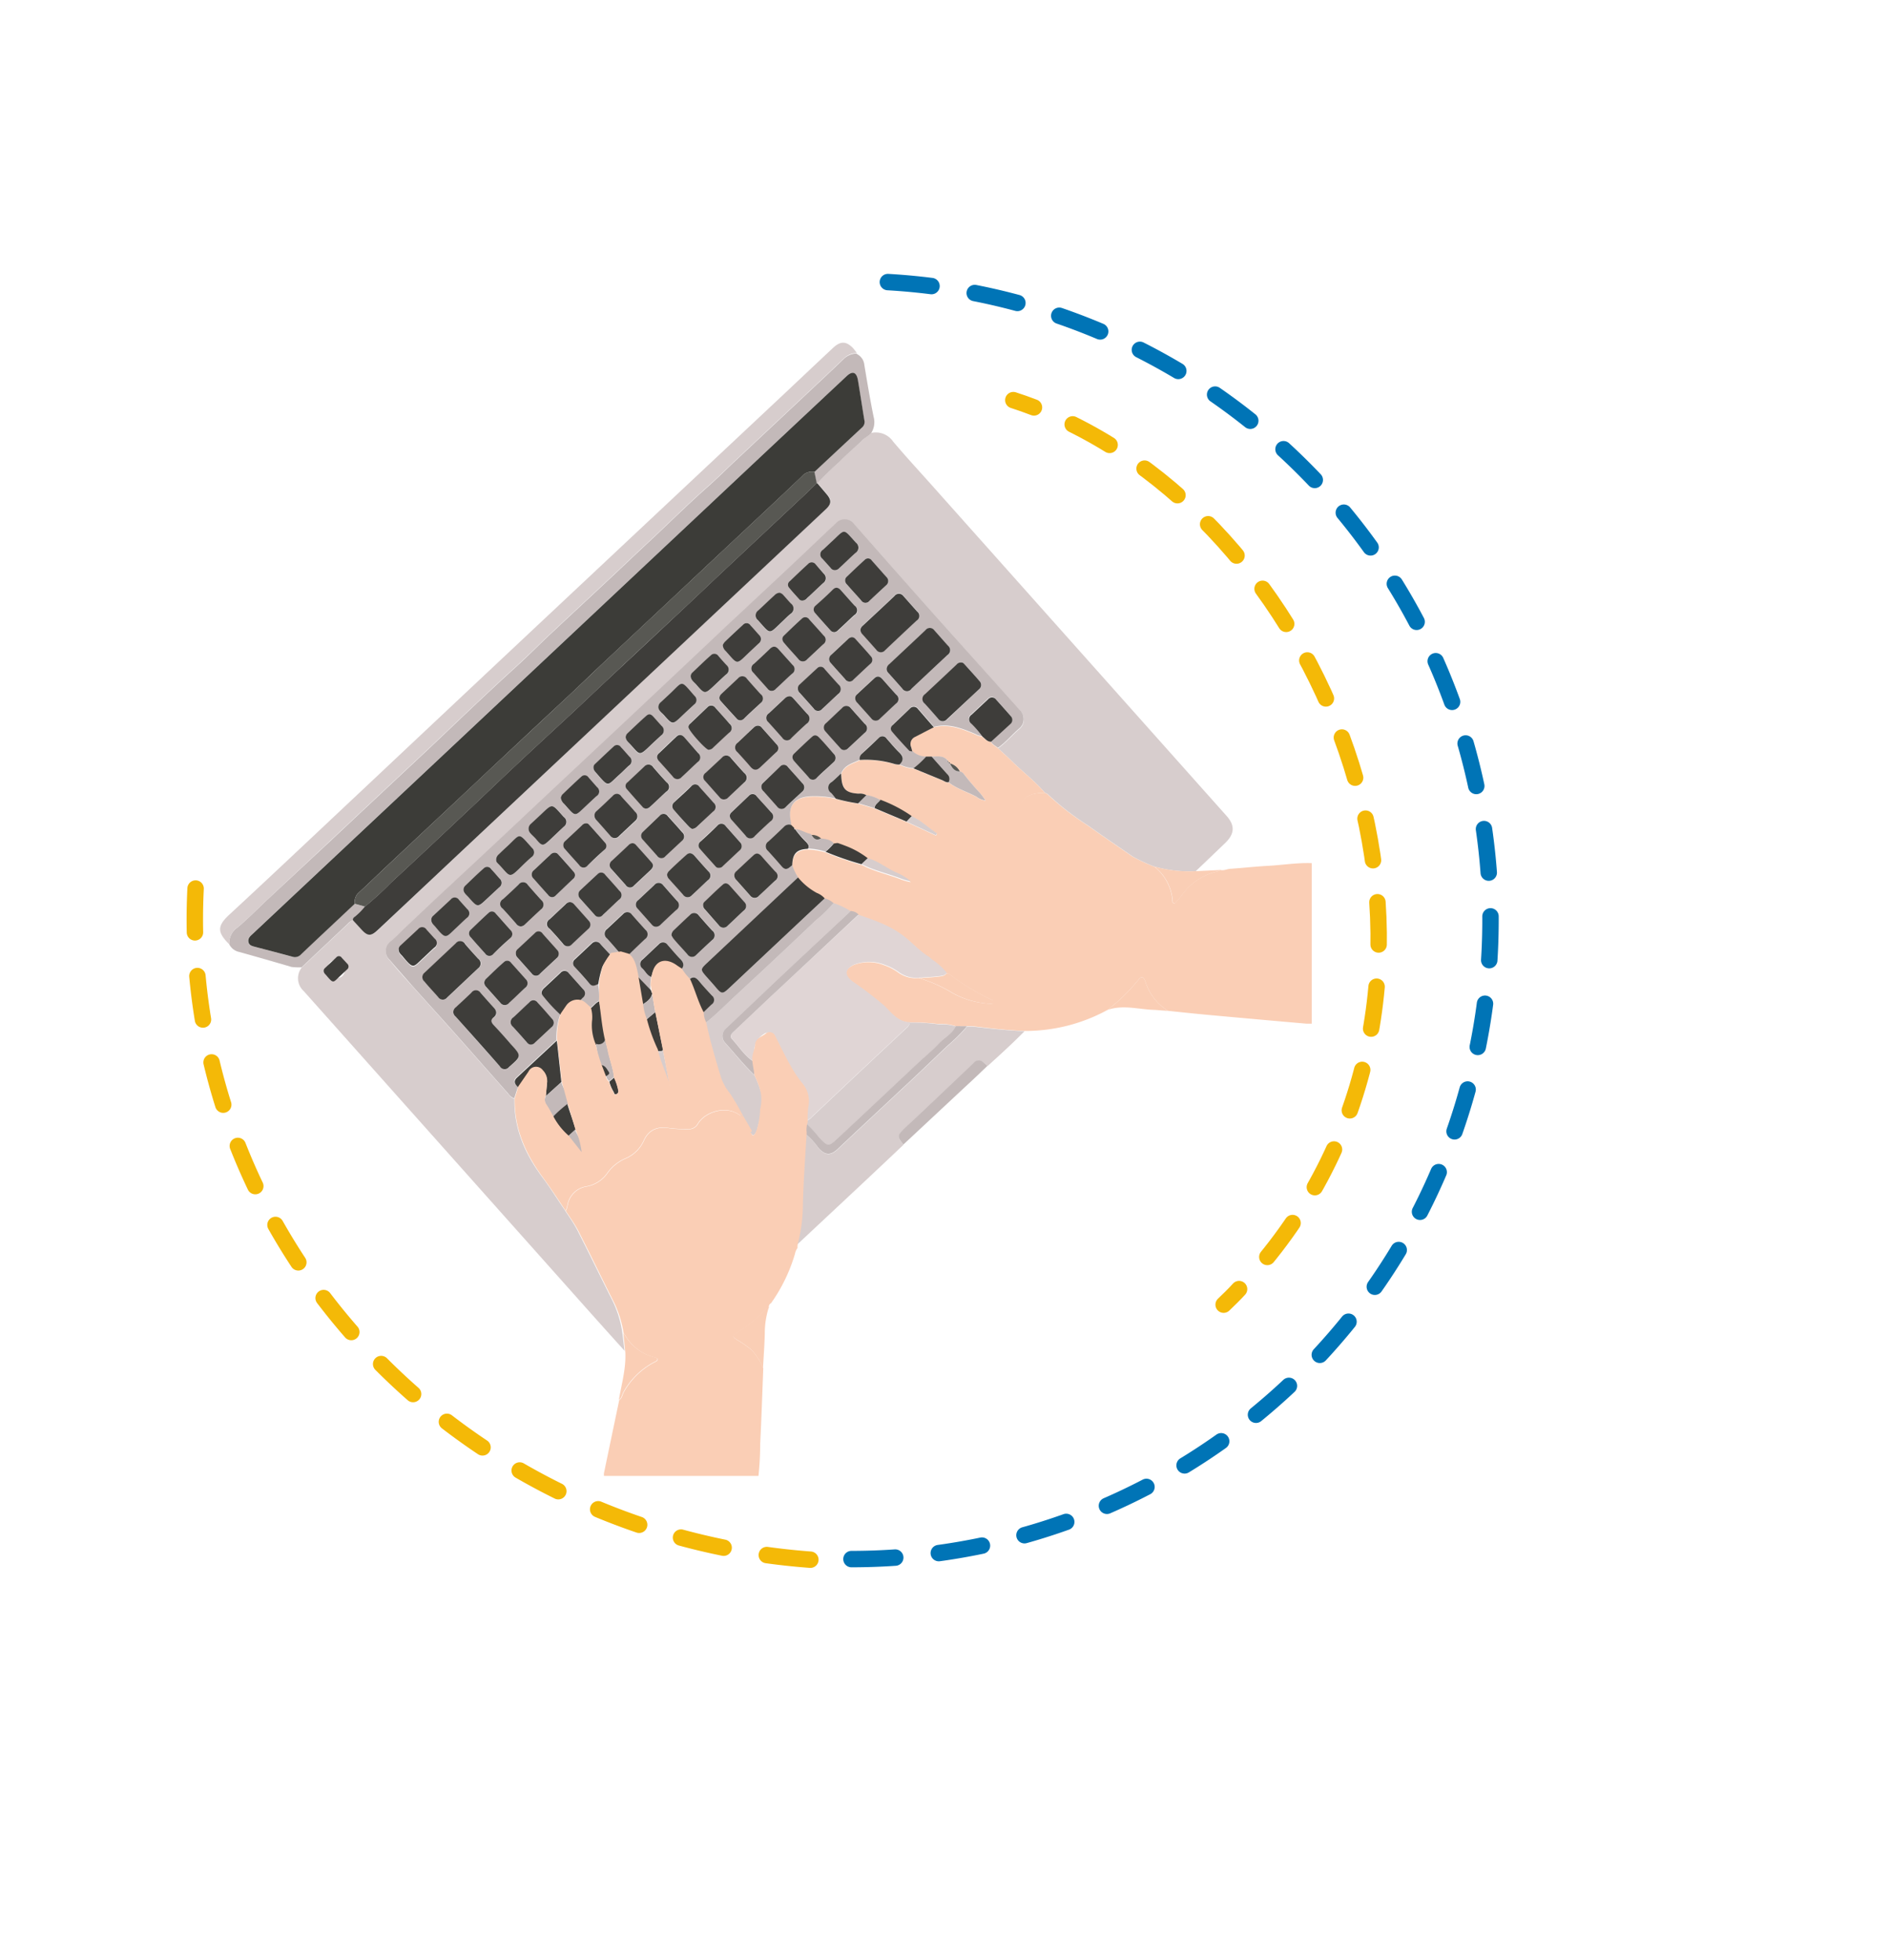 <svg id="Calque_1" data-name="Calque 1" xmlns="http://www.w3.org/2000/svg" viewBox="0 0 345 358"><defs><style>.cls-1,.cls-2,.cls-3,.cls-4{fill:none;stroke-linecap:round;stroke-linejoin:round;stroke-width:3px;}.cls-1,.cls-2,.cls-4{stroke:#f4b907;}.cls-2{stroke-dasharray:7.72 7.72;}.cls-3{stroke:#0074b6;}.cls-3,.cls-4{stroke-dasharray:8;}.cls-5{fill:#faceb5;}.cls-6{fill:#d7cdcd;}.cls-7{fill:#c3b9b9;}.cls-8{fill:#e0d5d5;}.cls-9{fill:#3e3d3a;}.cls-10{fill:#3c3c38;}.cls-11{fill:#585853;}</style></defs><path class="cls-1" d="M185.07,73.08c1.27.41,2.53.85,3.77,1.33"/><path class="cls-2" d="M195.91,77.51c50.58,25.12,78.32,103.67,33,155.08"/><path class="cls-1" d="M226.3,235.44c-.91,1-1.85,1.91-2.82,2.84"/><path class="cls-3" d="M155.51,284.75a116.71,116.71,0,1,0,0-233.42"/><path class="cls-4" d="M148,284.86C92.41,280.71,48.28,241,37.9,190.7a113,113,0,0,1-2-31.24"/><path class="cls-5" d="M187.11,188.29a31.26,31.26,0,0,0,15.17-3.84,33.75,33.75,0,0,0,5.61-5.47c.6-.75.93-.65,1.3.3a9.62,9.62,0,0,0,4.14,5.34c2.51.26,5,.53,7.54.76q8.85.81,17.7,1.58c.34,0,.69,0,1,0V157.64c-2.65-.09-5.26.34-7.89.49-2.29.12-4.57.38-6.86.54-.65,0-1.26.39-1.94.22a2.23,2.23,0,0,1-.45.25,10.93,10.93,0,0,0-6.51,4.24c-.33.46-.7.88-1.07,1.31-.13.15-.27.34-.51.27s-.19-.28-.21-.45a8.75,8.75,0,0,0-3.35-6.25,31.92,31.92,0,0,1-3.94-1.82c-2.75-1.9-5.52-3.77-8.24-5.72a48.92,48.92,0,0,1-7.11-5.5,1.32,1.32,0,0,0-.7-.43c-2.86,0-4.33.93-5,3.23a5.08,5.08,0,0,1-2.24,2.94c-1.09.74-2.34,1.34-3,2.58a8.24,8.24,0,0,1-4.93,4.15,2.64,2.64,0,0,0-1.77,2.31,22,22,0,0,0-.23,3.72,3.55,3.55,0,0,1-1.76,3.37,5.76,5.76,0,0,0-2.25,6.9c.09.26.28.51,0,.79a3.61,3.61,0,0,0,.74.72,10.82,10.82,0,0,1,2.41,2.27,1.29,1.29,0,0,1,.77.27,41.8,41.8,0,0,0,7.5,4.53c.21.1.53.18.5.47s-.42.29-.67.28a15.7,15.7,0,0,1-7-2,26.06,26.06,0,0,0-6.06-2.69,5.43,5.43,0,0,1-3.74-1,9.88,9.88,0,0,0-2.68-1.38,7.59,7.59,0,0,0-5.49,0c-1.74.81-1.8,1.89-.3,3.05a67.82,67.82,0,0,1,5.82,4.45c1.38,1.33,2.56,2.93,4.7,3a35.86,35.86,0,0,1,5.29.28,8.23,8.23,0,0,1,3.07.37h2.07c.31,0,.62,0,.93,0C180.73,187.81,183.91,188.17,187.11,188.29Z"/><path class="cls-6" d="M113.65,243.28a19.91,19.91,0,0,0-2-6.15c-2.08-4.14-4.09-8.31-6.2-12.44-.65-1.28-1.52-2.45-2.29-3.67-1.37-2-2.66-4.07-4.1-6-3.16-4.24-5.21-8.88-5.11-14.33a2.1,2.1,0,0,1-1.06-.82c-3.34-3.77-6.66-7.55-10-11.31-2.55-2.86-5.13-5.7-7.69-8.56-1.36-1.52-2.73-3-4-4.59a2.19,2.19,0,0,1,.27-3.45c.91-.77,1.73-1.64,2.59-2.47l5.44-5.14c3.74-3.5,7.5-7,11.24-10.48,2.66-2.5,5.3-5,8-7.52l12-11.24,4.92-4.61,12-11.31c1.85-1.73,3.67-3.48,5.52-5.21,3.74-3.5,7.5-7,11.23-10.49,2.77-2.6,5.5-5.23,8.27-7.82a2.16,2.16,0,0,1,3.4.18c2.41,2.72,4.79,5.44,7.2,8.16q5.38,6.07,10.8,12.15,6.08,6.81,12.19,13.59a2.27,2.27,0,0,1-.09,3.39c-1.34,1.12-2.45,2.52-3.9,3.53.8.74,1.61,1.45,2.38,2.21,2,2,4.32,3.74,6.19,5.92a1.32,1.32,0,0,1,.7.43,48.92,48.92,0,0,0,7.11,5.5c2.72,1.95,5.49,3.82,8.24,5.72a31.92,31.92,0,0,0,3.94,1.82,23.45,23.45,0,0,0,7.54.85c1.8-1.72,3.61-3.44,5.4-5.17s1.75-3.27.18-5L170.06,88.48c-2.32-2.6-4.69-5.16-6.94-7.83a3.84,3.84,0,0,0-4-1.58c-.46.53-1.11.79-1.61,1.29-1.33,1.34-2.8,2.52-4.1,3.88a55.82,55.82,0,0,0-4.1,4l1.65,1.92c1,1.13.95,1.8-.12,2.81l-28,26.29L82.57,157.12Q75.76,163.5,69,169.9c-1.19,1.11-1.8,1.07-2.89-.12l-1.57-1.71a2.06,2.06,0,0,0-1,.68c-2.8,2.65-5.6,5.28-8.4,7.92a3.16,3.16,0,0,0,.34,4.35q8.22,9.22,16.45,18.46l34.8,39.05q3.66,4.11,7.34,8.18ZM63,176.9c0,1.11-.52,1.71-1.53,1.74A1.6,1.6,0,0,1,59.8,177a1.67,1.67,0,0,1,1.63-1.72A1.57,1.57,0,0,1,63,176.9Z"/><path class="cls-7" d="M149.29,88.28a55.82,55.82,0,0,1,4.1-4c1.3-1.36,2.77-2.54,4.1-3.88.5-.5,1.15-.76,1.61-1.29a3.71,3.71,0,0,0,.45-3c-.64-3.13-1.16-6.29-1.69-9.45a2.46,2.46,0,0,0-1.09-1.84l-.38-.25.06,0a3.46,3.46,0,0,0-2.27.9c-2.52,2.44-5.09,4.82-7.65,7.23l-11.9,11.16c-1.82,1.7-3.58,3.47-5.45,5.12-3.88,3.44-7.56,7.12-11.37,10.65-2,1.86-4,3.78-6,5.65-3.68,3.45-7.39,6.88-11.08,10.34-2.15,2-4.22,4.12-6.4,6.1-3.82,3.46-7.56,7-11.31,10.56-1.85,1.77-3.71,3.54-5.58,5.29l-11.75,11-5.14,4.83L48.91,164.23c-1.84,1.73-3.61,3.55-5.54,5.17a3.43,3.43,0,0,0-1.5,3.07,2.63,2.63,0,0,0,1.84,1.4q4.77,1.33,9.52,2.73a11.45,11.45,0,0,0,1.85.07c2.8-2.64,5.6-5.27,8.4-7.92a2.06,2.06,0,0,1,1-.68c-.11-.5.36-.62.59-.87a10.87,10.87,0,0,0,1.56-1.62l-1.86-.52c-3.27,3.08-6.56,6.15-9.82,9.25a1.51,1.51,0,0,1-1.6.42c-2.25-.62-4.5-1.19-6.75-1.79-.53-.14-1.13-.18-1.26-.92s.32-1,.74-1.42l33.75-31.69,58.73-55.16q8-7.52,16-15c1.13-1.06,1.85-.81,2.11.7.41,2.43.77,4.86,1.17,7.28a1.34,1.34,0,0,1-.4,1.34c-2.91,2.7-5.81,5.42-8.71,8.13l.38,2.06Z"/><path class="cls-6" d="M41.87,172.47a3.43,3.43,0,0,1,1.5-3.07c1.93-1.62,3.7-3.44,5.54-5.17L60.59,153.3l5.14-4.83,11.75-11c1.87-1.75,3.73-3.52,5.58-5.29,3.75-3.55,7.49-7.1,11.31-10.56,2.18-2,4.25-4.08,6.4-6.1,3.69-3.46,7.4-6.89,11.08-10.34,2-1.87,4-3.79,6-5.65,3.81-3.53,7.49-7.21,11.37-10.65,1.87-1.65,3.63-3.42,5.45-5.12l11.9-11.16c2.56-2.41,5.13-4.79,7.65-7.23a3.46,3.46,0,0,1,2.27-.9,9.49,9.49,0,0,0-.8-1c-1.22-1.19-2.22-1.17-3.55.07-2.95,2.76-5.89,5.54-8.83,8.31q-20.19,18.94-40.38,37.89-17.81,16.71-35.58,33.44c-8.46,7.94-16.88,15.92-25.39,23.8C39.57,169.16,39.69,170.28,41.87,172.47Z"/><path class="cls-5" d="M218.36,159.11a23.45,23.45,0,0,1-7.54-.85,8.75,8.75,0,0,1,3.35,6.25c0,.17,0,.38.21.45s.38-.12.51-.27c.37-.43.74-.85,1.07-1.31a10.93,10.93,0,0,1,6.51-4.24,2.23,2.23,0,0,0,.45-.25Z"/><path class="cls-6" d="M146.81,206.86c-.27,4.5-.6,9-.69,13.5a27.68,27.68,0,0,1-.9,6.51,4.72,4.72,0,0,0-.07.85L157,216.63q4-3.75,8-7.54c-1.17-1.6-1.18-1.61.24-3,.69-.69,1.43-1.34,2.14-2q5.28-5,10.54-10a1.12,1.12,0,0,1,1.73,0l.71.62c2.3-2.08,4.59-4.17,6.77-6.38-3.2-.12-6.38-.48-9.56-.85-.31,0-.62,0-.93,0a31.49,31.49,0,0,1-3.57,3.55c-2.11,2-4.19,4-6.31,6-4.58,4.29-9.18,8.56-13.74,12.86-1.35,1.27-2.36,1.17-3.59-.27A12.16,12.16,0,0,0,146.81,206.86Z"/><path class="cls-7" d="M180.34,194.67l-.71-.62a1.12,1.12,0,0,0-1.73,0q-5.25,5-10.54,10c-.71.67-1.45,1.32-2.14,2-1.42,1.41-1.41,1.42-.24,3l11.71-10.93C177.92,197,179.12,195.84,180.34,194.67Z"/><path class="cls-5" d="M213.33,184.62a9.62,9.62,0,0,1-4.14-5.34c-.37-.95-.7-1.05-1.3-.3a33.75,33.75,0,0,1-5.61,5.47c2.89-1,5.78-.06,8.67,0C211.74,184.51,212.54,184.58,213.33,184.62Z"/><path class="cls-5" d="M190.83,144.79c-1.87-2.18-4.16-3.91-6.19-5.92-.77-.76-1.58-1.47-2.38-2.21-.44-.38-1-.61-1.3-1.19-.6,0-1-.43-1.38-.74l-.25-.22h0a2.58,2.58,0,0,1-1.17-.36c-2.44-1-4.88-2-7.61-1.32-1.14.57-2.28,1.13-3.41,1.71a1.42,1.42,0,0,0-.75,1.86c.08.27.15.53.22.8a3.53,3.53,0,0,0,2.56,1l1,0c1,0,2.12-.27,2.92.72l.22.34v0c.15,0,.26,0,.22.22h0a2.84,2.84,0,0,1,1.8,1.45,1.23,1.23,0,0,1,.7.43,43.48,43.48,0,0,0,2.92,3.44,13.31,13.31,0,0,1,1.06,1.43,3.07,3.07,0,0,1-1.57-.63c-1.7-.94-3.6-1.45-5.15-2.68-.45.07-.78-.21-1.16-.37l-5.23-2.15a6.85,6.85,0,0,1-2.58-.71,3.59,3.59,0,0,1-.81-.08,18.05,18.05,0,0,0-6.45-.76c-1.26.63-2.77.9-3.4,2.46,0,.17,0,.35,0,.53.16,2.3.86,3,3.13,3.12a2.41,2.41,0,0,1,1.48.3,7.32,7.32,0,0,1,2.52.9,25.29,25.29,0,0,1,5.75,3c1.72.76,3,2.12,4.6,3.11l-.18.35-5.37-2.48-5.85-2.47-3-.89a31.61,31.61,0,0,1-4.09-.86,17.81,17.81,0,0,0-4.43-.42c-3.22.09-4.5,1.76-3.76,4.93a1.61,1.61,0,0,1,0,.31l.63.52.2.29h0c1,.06,1.84.71,2.81.88l.16.18,0,0a2.43,2.43,0,0,1,1.7.63c.83.15,1.72.15,2.33.91l.6-.09.08,0,.07.07c.42.15.84.29,1.26.46a15.76,15.76,0,0,1,4.21,2.32c1.85.46,3.31,1.73,5,2.51a10.6,10.6,0,0,1,2.84,1.7,10,10,0,0,1-1.87-.53c-2.36-.9-4.85-1.43-7.11-2.62a52.9,52.9,0,0,1-6.59-2.28,13.38,13.38,0,0,0-3.2-.53c-2.09.12-2.81.88-2.88,3a10.06,10.06,0,0,0,1.06,2.22,11.54,11.54,0,0,0,3.42,2.84,3.69,3.69,0,0,1,1.45,1,3.84,3.84,0,0,1,1.6.86,14.54,14.54,0,0,1,3.14,1.48,2.09,2.09,0,0,1,1.44.64c2.92,1.08,5.88,2.08,8.4,4,1.54,1.2,2.83,2.72,4.53,3.71.23-.28,0-.53,0-.79a5.76,5.76,0,0,1,2.25-6.9,3.55,3.55,0,0,0,1.76-3.37,22,22,0,0,1,.23-3.72,2.64,2.64,0,0,1,1.77-2.31,8.24,8.24,0,0,0,4.93-4.15c.66-1.24,1.91-1.84,3-2.58a5.08,5.08,0,0,0,2.24-2.94C186.5,145.72,188,144.81,190.83,144.79Z"/><path class="cls-8" d="M169.73,174.78c-1.7-1-3-2.51-4.53-3.71-2.52-2-5.48-3-8.4-4L144,179c-1.25,1.18-2.52,2.34-3.77,3.52l-6.34,6c-.37.35-.58.79-.2,1.21,1.29,1.38,2.28,3.05,3.89,4.1.07-.81.14-1.62.22-2.43a3.64,3.64,0,0,1,1.71-2.55c.6-.49,1.33-.17,1.69.54,1.49,3,2.8,6,4.92,8.59a4.92,4.92,0,0,1,1,4.28,15.23,15.23,0,0,0-.09,2.44,2.31,2.31,0,0,0,1.31-.79l8-7.55c3.08-2.9,6.18-5.79,9.26-8.68a1.58,1.58,0,0,0,.62-1c-2.14,0-3.32-1.64-4.7-3a67.82,67.82,0,0,0-5.82-4.45c-1.5-1.16-1.44-2.24.3-3.05a7.59,7.59,0,0,1,5.49,0,9.88,9.88,0,0,1,2.68,1.38,5.43,5.43,0,0,0,3.74,1c1.17-.08,2.34-.13,3.51-.27.52-.06,1.12-.06,1.49-.6a10.82,10.82,0,0,0-2.41-2.27A3.61,3.61,0,0,1,169.73,174.78Z"/><path class="cls-6" d="M166.19,186.76a1.58,1.58,0,0,1-.62,1c-3.08,2.89-6.18,5.78-9.26,8.68l-8,7.55a2.31,2.31,0,0,1-1.31.79,1.48,1.48,0,0,0,0,.21,20.65,20.65,0,0,1,2.6,2.77c1.67,1.76,1.7,1.78,3.47.13,4.88-4.55,9.73-9.13,14.59-13.69,1.28-1.2,2.65-2.31,3.85-3.59,1-1.06,2.41-1.72,3.05-3.15a8.23,8.23,0,0,0-3.07-.37A35.86,35.86,0,0,0,166.19,186.76Z"/><path class="cls-7" d="M174.55,187.41c-.64,1.43-2.05,2.09-3.05,3.15-1.2,1.28-2.57,2.39-3.85,3.59-4.86,4.56-9.71,9.14-14.59,13.69-1.77,1.65-1.8,1.63-3.47-.13a20.65,20.65,0,0,0-2.6-2.77,4.47,4.47,0,0,0-.18,1.92,12.16,12.16,0,0,1,2.6,2.71c1.23,1.44,2.24,1.54,3.59.27,4.56-4.3,9.16-8.57,13.74-12.86,2.12-2,4.2-4,6.31-6a31.49,31.49,0,0,0,3.57-3.55Z"/><path class="cls-5" d="M172.88,177.77c-.37.54-1,.54-1.49.6-1.17.14-2.34.19-3.51.27a26.06,26.06,0,0,1,6.06,2.69,15.7,15.7,0,0,0,7,2c.25,0,.63.12.67-.28s-.29-.37-.5-.47a41.8,41.8,0,0,1-7.5-4.53A1.29,1.29,0,0,0,172.88,177.77Z"/><path class="cls-6" d="M128.65,187c.68,3.38,1.71,6.66,2.68,9.95a9.2,9.2,0,0,0,1.61,2.86,45.35,45.35,0,0,1,2.39,4.11l1.48,2.53c.21.37.37.77.81.91a2.15,2.15,0,0,0,.74-1.36c.25-.91.47-1.83.7-2.75.64-2.48-.26-4.67-1.24-6.84-2-1.85-3.64-4-5.46-6a1.84,1.84,0,0,1,.27-2.58c2.3-2.16,4.58-4.34,6.87-6.51,1.86-1.77,3.72-3.52,5.59-5.28l10.27-9.63a14.54,14.54,0,0,0-3.14-1.48,22.89,22.89,0,0,1-3.23,3.15q-7.11,6.8-14.35,13.47C132.66,183.36,130.78,185.32,128.65,187Z"/><path class="cls-7" d="M155.36,166.39,145.09,176c-1.87,1.76-3.73,3.51-5.59,5.28-2.29,2.17-4.57,4.35-6.87,6.51a1.84,1.84,0,0,0-.27,2.58c1.82,2,3.49,4.14,5.46,6-.08-.84-.17-1.68-.26-2.52-1.61-1.05-2.6-2.72-3.89-4.1-.38-.42-.17-.86.2-1.21l6.34-6c1.25-1.18,2.52-2.34,3.77-3.52l12.82-12A2.09,2.09,0,0,0,155.36,166.39Z"/><path class="cls-7" d="M128.65,187c2.13-1.65,4-3.61,6-5.44q7.23-6.67,14.35-13.47a22.89,22.89,0,0,0,3.23-3.15,3.84,3.84,0,0,0-1.6-.86l-3.38,3.16-14.12,13.27c-1.13,1.06-1.3,1-2.34-.13-.59-.66-1.18-1.31-1.76-2-1.13-1.3-1.12-1.34.16-2.55l16.57-15.58a10.06,10.06,0,0,1-1.06-2.22c-.61.45-1.18,1.09-1.94.19s-1.66-1.9-2.51-2.83a1.06,1.06,0,0,1,.11-1.72c1-.87,1.89-1.76,2.82-2.66a1.21,1.21,0,0,1,1.32-.35,1.61,1.61,0,0,0,0-.31c-.74-3.17.54-4.84,3.76-4.93a17.81,17.81,0,0,1,4.43.42c-.29-.35-.55-.74-.87-1.06a1.15,1.15,0,0,1,.11-2c.59-.49,1.14-1,1.71-1.56.63-1.56,2.14-1.83,3.4-2.46a1.18,1.18,0,0,1,.32-1.07c1-1,2.09-2,3.15-2.95a.9.9,0,0,1,1.45.13c.75.84,1.46,1.72,2.27,2.5s.89,1.46.07,2.23a6.85,6.85,0,0,0,2.58.71,17.49,17.49,0,0,0,2.32-2.15,3.53,3.53,0,0,1-2.56-1c-.2,0-.47,0-.59-.16-1.08-1.16-2.14-2.33-3.17-3.53a.8.8,0,0,1,.19-1.14l3.14-3a.92.92,0,0,1,1.46.08c1,1.11,1.94,2.22,2.91,3.34,2.73-.72,5.17.31,7.61,1.32a2.58,2.58,0,0,0,1.17.36,17.52,17.52,0,0,0-2-2.33,1,1,0,0,1,.05-1.66l3-2.81a.92.92,0,0,1,1.46.06c.9,1,1.79,2,2.67,3a1,1,0,0,1-.1,1.5l-3.49,3.2c.27.58.86.81,1.3,1.19,1.45-1,2.56-2.41,3.9-3.53a2.27,2.27,0,0,0,.09-3.39q-6.1-6.8-12.19-13.59-5.42-6.06-10.8-12.15c-2.41-2.72-4.79-5.44-7.2-8.16a2.16,2.16,0,0,0-3.4-.18c-2.77,2.59-5.5,5.22-8.27,7.82-3.73,3.5-7.49,7-11.23,10.49-1.85,1.73-3.67,3.48-5.52,5.21l-12,11.31-4.92,4.61-12,11.24c-2.66,2.5-5.3,5-8,7.52-3.74,3.5-7.5,7-11.24,10.48l-5.44,5.14c-.86.83-1.68,1.7-2.59,2.47a2.19,2.19,0,0,0-.27,3.45c1.32,1.55,2.69,3.07,4,4.59,2.56,2.86,5.14,5.7,7.69,8.56,3.34,3.76,6.66,7.54,10,11.31a2.1,2.1,0,0,0,1.06.82l.67-2.08c-.57-.52-1-1.08-.25-1.77l7.28-6.77a13,13,0,0,1,.7-4.72,28.42,28.42,0,0,1-3.21-3.46c-.43-.49-.22-1,.21-1.4l3-2.8a.94.94,0,0,1,1.53.08l2.59,2.9a1,1,0,0,1-.07,1.58c-.2.2-.38.41-.57.61.85.14,1.31.88,1.94,1.35.61-.38,1-1.07,1.67-1.32a12.87,12.87,0,0,0-.2-3.16c-.53.25-1.06.55-1.58-.06-.9-1-1.83-2-2.74-3.08a.9.9,0,0,1,.11-1.4l3.07-2.89a1,1,0,0,1,1.54.13c.58.66,1.19,1.29,1.79,1.94l1.76-.25c-.78-.9-1.55-1.82-2.36-2.69a1.06,1.06,0,0,1,.05-1.73l2.91-2.73a1,1,0,0,1,1.6.12c.81.92,1.63,1.84,2.46,2.75a1.06,1.06,0,0,1-.09,1.73c-1,1-2.08,2-3.11,3,1.14.94,1.34,2.32,1.64,3.65.85.88,1.69,1.76,2.54,2.63a9.15,9.15,0,0,1,.13-2.39c-.79-.24-1.1-1-1.65-1.55a1,1,0,0,1,.07-1.64c1-.9,1.94-1.82,2.91-2.74a1,1,0,0,1,1.62.07c.77.87,1.51,1.77,2.32,2.59s.76,1.38,0,2.07a9.61,9.61,0,0,0,1.46,1.84c.73-.74,1.35-.65,2,.16s1.53,1.74,2.31,2.59a1,1,0,0,1-.07,1.66c-.59.55-1.15,1.12-1.73,1.68A4.07,4.07,0,0,0,128.65,187Zm-45.87-2.12a1.15,1.15,0,0,1,.5-.89c.94-.89,1.91-1.76,2.84-2.67a1,1,0,0,1,1.68.05q1.22,1.4,2.46,2.76c.56.61.6,1.19-.08,1.71s-.5.88,0,1.4c1,1.12,2.07,2.29,3.1,3.45,2,2.25,2,2.24-.29,4.21a1,1,0,0,1-1.69-.13c-2.68-3-5.38-6.05-8.06-9.07A1.18,1.18,0,0,1,82.78,184.85Zm79.15-62.66a1.21,1.21,0,0,1,.49-.9c2.2-2.07,4.41-4.12,6.6-6.2a1,1,0,0,1,1.6,0c.84,1,1.67,1.9,2.52,2.84a1.06,1.06,0,0,1-.12,1.72q-3.28,3-6.53,6.13a1,1,0,0,1-1.69,0c-.83-1-1.68-1.9-2.52-2.84A1.06,1.06,0,0,1,161.93,122.19ZM157.15,115a1.21,1.21,0,0,1,.45-.81c1.93-1.8,3.86-3.59,5.77-5.4a1,1,0,0,1,1.61,0c.84,1,1.68,1.9,2.53,2.84a1,1,0,0,1-.1,1.65c-1.92,1.79-3.84,3.6-5.75,5.41a1,1,0,0,1-1.61-.06c-.83-1-1.68-1.89-2.52-2.83A1.22,1.22,0,0,1,157.15,115ZM175.52,121a.65.65,0,0,1,.56.24c1,1.07,1.94,2.13,2.88,3.23a1,1,0,0,1-.16,1.42L173,131.4a1,1,0,0,1-1.61-.09c-.81-.93-1.62-1.85-2.45-2.76a1.06,1.06,0,0,1,.05-1.73c1.93-1.79,3.85-3.6,5.76-5.4A1,1,0,0,1,175.52,121ZM77.14,178.52a1,1,0,0,1,.4-.83l5.76-5.42a1,1,0,0,1,1.69.15c.77.91,1.58,1.8,2.39,2.68a1.07,1.07,0,0,1,0,1.74l-5.67,5.35a1,1,0,0,1-1.63-.08c-.84-1-1.69-1.9-2.52-2.85A1,1,0,0,1,77.14,178.52Zm48.59-45.74a.81.81,0,0,1,.33-.66c1-1,2.09-2,3.15-3a.91.91,0,0,1,1.45.11c.87,1,1.72,1.95,2.59,2.91a1,1,0,0,1-.11,1.65c-1,.88-1.9,1.77-2.84,2.66a1.17,1.17,0,0,1-.91.43C128.87,136.9,125.75,133.43,125.73,132.78Zm-5.89,36.49a1,1,0,0,1-.73-.36l-2.66-3a1,1,0,0,1,.13-1.57l2.91-2.73a1,1,0,0,1,1.61,0c.83.95,1.66,1.91,2.51,2.84a1.05,1.05,0,0,1-.11,1.72c-.94.85-1.85,1.72-2.77,2.59A1.27,1.27,0,0,1,119.84,169.27Zm-2.76-16.62a1,1,0,0,1,.35-.75l3.13-3a.9.9,0,0,1,1.45.12c.86,1,1.74,1.93,2.59,2.91a1,1,0,0,1,0,1.58c-1,.93-2,1.86-3,2.8a.94.94,0,0,1-1.53-.05l-2.59-2.91A1.09,1.09,0,0,1,117.08,152.65Zm-13,12.11a1.15,1.15,0,0,1,.71.41l2.67,3a1,1,0,0,1-.09,1.49c-1,.93-2,1.86-3,2.81a1,1,0,0,1-1.6-.09c-.8-.94-1.61-1.86-2.46-2.76a1,1,0,0,1,0-1.72l2.92-2.74A1.13,1.13,0,0,1,104.11,164.76Zm51.45-48.39a.9.9,0,0,1,.65.3c1,1.07,1.94,2.13,2.87,3.23a.93.93,0,0,1-.19,1.4c-1,.93-2,1.87-3,2.81a.93.93,0,0,1-1.53-.06c-.86-1-1.72-2-2.6-2.92a1,1,0,0,1,.08-1.56c1-.93,2-1.87,3-2.81A1.25,1.25,0,0,1,155.56,116.37Zm-29.16,35a2.35,2.35,0,0,1-.55-.36c-.95-1-1.89-2.08-2.81-3.15a.93.93,0,0,1,.15-1.4c1-1,2-1.93,3.07-2.88a.89.89,0,0,1,1.45.07c.86,1,1.72,2,2.6,2.92a1,1,0,0,1-.09,1.64L127.3,151A1.37,1.37,0,0,1,126.4,151.39ZM95.12,169.2a1.12,1.12,0,0,1-.86-.51c-.82-.93-1.63-1.86-2.47-2.76a1,1,0,0,1,.09-1.72c1-.87,1.91-1.76,2.84-2.66a1,1,0,0,1,1.68.07c.81.93,1.62,1.86,2.45,2.76a1.06,1.06,0,0,1-.07,1.73c-1,.88-1.9,1.77-2.84,2.66A1.23,1.23,0,0,1,95.12,169.2Zm43.93-25.49a.9.9,0,0,1,.31-.76l3.15-2.95a.89.89,0,0,1,1.44.11c.86,1,1.72,1.95,2.59,2.91a1,1,0,0,1,0,1.57c-1,.93-2,1.86-3,2.81a1,1,0,0,1-1.6-.11l-2.45-2.76A1.09,1.09,0,0,1,139.05,143.71Zm3.83-26.94a.85.85,0,0,1,.27-.67c1.09-1,2.18-2.09,3.29-3.11a.87.87,0,0,1,1.37.15c.86,1,1.72,2,2.6,2.91a1,1,0,0,1-.09,1.65l-2.92,2.74a1,1,0,0,1-1.61-.09c-.83-1-1.68-1.9-2.52-2.85A1.38,1.38,0,0,1,142.88,116.77Zm-20.25,54.05a1.34,1.34,0,0,1,.52-1c1-.91,1.95-1.82,2.91-2.74a1,1,0,0,1,1.6.1c.81.92,1.61,1.85,2.45,2.75a1.05,1.05,0,0,1,0,1.73q-1.47,1.35-2.91,2.73a1,1,0,0,1-1.6-.1c-.83-1-1.69-1.88-2.53-2.84A4,4,0,0,1,122.63,170.82ZM141,126.18a.88.88,0,0,1-.81-.39c-.86-1-1.71-2-2.59-2.92a1,1,0,0,1,.11-1.64c1-.9,2-1.81,2.91-2.74.59-.57,1.09-.48,1.6.11.83,1,1.69,1.89,2.53,2.83a1,1,0,0,1-.11,1.64c-1,.89-2,1.82-2.93,2.73A1,1,0,0,1,141,126.18Zm-23,21.51a1.09,1.09,0,0,1-.49-.21c-1-1.11-2-2.24-3-3.39a.82.82,0,0,1,.17-1.22l3.07-2.89a1,1,0,0,1,1.6.14q1.2,1.41,2.46,2.76a1,1,0,0,1-.08,1.72c-1,.9-2,1.81-2.92,2.73A1.12,1.12,0,0,1,117.94,147.69ZM133.28,149a1,1,0,0,1,.35-.7c1.05-1,2.09-2,3.15-3a.89.89,0,0,1,1.44.12c.86,1,1.73,1.94,2.61,2.9a1,1,0,0,1-.13,1.66c-.95.87-1.91,1.76-2.83,2.66a1,1,0,0,1-1.69-.05c-.83-1-1.68-1.9-2.52-2.84A1.29,1.29,0,0,1,133.28,149Zm-27.64,14.39a1,1,0,0,1,.31-.76c1.07-1,2.13-2,3.22-3a.88.88,0,0,1,1.37.15c.87,1,1.73,1.95,2.59,2.92a1,1,0,0,1-.1,1.65c-1,.9-1.94,1.82-2.91,2.74a.93.93,0,0,1-1.52,0l-2.6-2.91A1.12,1.12,0,0,1,105.64,163.42ZM97,190.79c-.39,0-.62-.26-.86-.52-.82-.92-1.63-1.85-2.47-2.75a1.05,1.05,0,0,1,.09-1.72c1-.9,2-1.81,2.92-2.74a.92.92,0,0,1,1.52.07c.87,1,1.72,2,2.6,2.92a1,1,0,0,1-.08,1.56l-3,2.8A1.07,1.07,0,0,1,97,190.79ZM108.57,149a1,1,0,0,1,.36-.74c1-1,2-1.93,3.06-2.88a.94.94,0,0,1,1.53.11c.83,1,1.69,1.88,2.53,2.83a1.05,1.05,0,0,1,0,1.66l-2.92,2.74a1,1,0,0,1-1.6,0c-.83-1-1.67-1.9-2.51-2.84A1.22,1.22,0,0,1,108.57,149Zm6.94,5.06a.88.88,0,0,1,.64.31c1,1.08,1.94,2.14,2.88,3.23.45.53.19,1-.23,1.39-1,.94-2,1.87-3,2.81a.91.91,0,0,1-1.51-.09l-2.6-2.91a1,1,0,0,1,.1-1.56c1-.93,2-1.87,3-2.81A1.06,1.06,0,0,1,115.51,154Zm12.9,11.27a.78.78,0,0,1,.23-.58c1.12-1,2.23-2.12,3.37-3.16.45-.41.91-.22,1.28.2l2.67,3a1,1,0,0,1-.14,1.56c-1,.9-1.95,1.81-2.91,2.74a1,1,0,0,1-1.61-.06l-2.52-2.83A1.1,1.1,0,0,1,128.41,165.28Zm24-49.82a.88.88,0,0,1-.65-.29c-1-1.07-1.93-2.14-2.87-3.24a.91.91,0,0,1,.13-1.33c1.05-1,2.11-2,3.16-2.94.54-.51,1-.34,1.44.14.85.94,1.67,1.9,2.53,2.83a1,1,0,0,1-.09,1.72c-1,.9-1.95,1.82-2.92,2.73A1.11,1.11,0,0,1,152.36,115.46ZM154.18,137a.89.89,0,0,1-.64-.31c-.94-1-1.88-2.09-2.8-3.15a1,1,0,0,1,.18-1.49c1-.91,1.94-1.81,2.9-2.74a1,1,0,0,1,1.61.05l2.52,2.83a1,1,0,0,1,0,1.66l-3,2.8A1.1,1.1,0,0,1,154.18,137Zm-52.92,18.69a.77.77,0,0,1,.64.29c1,1.07,1.93,2.14,2.87,3.24a.86.86,0,0,1-.13,1.31l-3.14,3a.86.86,0,0,1-1.37-.06c-.9-1-1.79-2-2.67-3a1,1,0,0,1,.08-1.58c1-.9,1.94-1.83,2.92-2.73A1.14,1.14,0,0,1,101.26,155.73Zm32.85,4.18a.92.92,0,0,1,.31-.65c1.07-1,2.13-2,3.22-3,.53-.49,1-.3,1.44.19.83,1,1.68,1.9,2.53,2.83a1,1,0,0,1-.06,1.66c-1,.91-2,1.8-2.92,2.73a1,1,0,0,1-1.6,0l-2.52-2.84A1.18,1.18,0,0,1,134.11,159.91Zm10.06-32.75c.35,0,.61.27.87.56.8.88,1.58,1.79,2.39,2.66a1.1,1.1,0,0,1-.13,1.81c-.93.84-1.85,1.71-2.75,2.59a1,1,0,0,1-1.69-.05c-.84-.95-1.68-1.89-2.53-2.83a1,1,0,0,1,.11-1.64l2.84-2.66A1.33,1.33,0,0,1,144.17,127.16Zm-5.74,5.38a.81.81,0,0,1,.68.34l2.73,3.07a.93.93,0,0,1-.12,1.47c-1,.91-1.94,1.81-2.9,2.74-.65.62-1.2.54-1.77-.13-.77-.91-1.58-1.79-2.38-2.67a1.06,1.06,0,0,1,.07-1.73c1-.9,1.94-1.82,2.91-2.74A1.1,1.1,0,0,1,138.43,132.54Zm-50,46.87a1.48,1.48,0,0,1,.24-.49c1.11-1.07,2.22-2.13,3.37-3.16a.85.85,0,0,1,1.29.14c.9,1,1.79,2,2.68,3a1,1,0,0,1-.11,1.57c-1,.91-2,1.82-2.91,2.74a1,1,0,0,1-1.62,0l-2.59-2.91A1.18,1.18,0,0,1,88.44,179.41Zm42.85-20.9a.72.72,0,0,1-.62-.27c-1-1.07-1.94-2.14-2.87-3.23a.88.88,0,0,1,.14-1.32c1-1,2.05-1.91,3.06-2.89a.94.94,0,0,1,1.53.08l2.59,2.92a1,1,0,0,1-.09,1.55c-1,.93-2,1.88-3,2.81A.89.89,0,0,1,131.29,158.51Zm24.9-31a.85.85,0,0,1,.29-.66c1.08-1,2.15-2,3.24-3,.53-.49,1-.3,1.44.19.84.95,1.67,1.9,2.53,2.83a1,1,0,0,1-.06,1.64c-1,.9-2,1.81-2.92,2.74a1,1,0,0,1-1.6-.06c-.84-.95-1.69-1.88-2.53-2.83A1.15,1.15,0,0,1,156.19,127.52Zm-70.52,43a.77.77,0,0,1,.29-.65c1.09-1,2.18-2.08,3.29-3.11a.83.83,0,0,1,1.29.14c.92,1,1.84,2,2.74,3.07a.93.93,0,0,1-.08,1.41c-1,1-2.06,1.91-3.08,2.88a.92.92,0,0,1-1.52-.07c-.87-1-1.73-1.95-2.59-2.92A1,1,0,0,1,85.67,170.47Zm59.05-32.17a.89.89,0,0,1,.32-.65c1.09-1,2.18-2.09,3.3-3.1.49-.45.95-.24,1.35.21.87,1,1.72,2,2.6,2.92a1,1,0,0,1,0,1.49c-1,1-2.05,1.91-3.08,2.87a.9.9,0,0,1-1.51-.08c-.86-1-1.73-1.94-2.6-2.91A1.26,1.26,0,0,1,144.72,138.3ZM94.21,174.14a.91.91,0,0,1,.33-.75l3.15-2.94a.88.88,0,0,1,1.43.13c.86,1,1.72,1.95,2.6,2.92a1,1,0,0,1-.07,1.55c-1,.93-2,1.86-3,2.8a.93.93,0,0,1-1.53,0l-2.59-2.91A1,1,0,0,1,94.21,174.14ZM107,150.37a.65.65,0,0,1,.56.22c1,1.12,2,2.23,3,3.38a.84.84,0,0,1-.17,1.23c-1,1-2.05,1.91-3.07,2.88a.92.92,0,0,1-1.52-.06c-.86-1-1.73-1.94-2.59-2.91a1,1,0,0,1,.07-1.56c1-.93,2-1.87,3-2.81A1,1,0,0,1,107,150.37Zm14.86,9.33a1.69,1.69,0,0,1,.26-.52c1.09-1,2.18-2.07,3.3-3.08.52-.46,1-.29,1.45.2.83.95,1.67,1.9,2.52,2.83a1,1,0,0,1-.1,1.65c-1,.9-1.94,1.81-2.9,2.73a1,1,0,0,1-1.6-.09c-.83-1-1.69-1.88-2.53-2.83A1.26,1.26,0,0,1,121.83,159.7ZM132.29,146a1,1,0,0,1-.74-.31l-2.73-3.08a.93.93,0,0,1,.1-1.47c1-.92,2-1.86,3-2.8a1,1,0,0,1,1.6.07c.81.93,1.62,1.86,2.46,2.76a1.06,1.06,0,0,1,0,1.72L133,145.59A1.1,1.1,0,0,1,132.29,146Zm2.86-14.41a.71.71,0,0,1-.56-.24c-1-1.1-2-2.18-3-3.31-.38-.45-.21-.93.21-1.32l3-2.81a1,1,0,0,1,1.63.13q1.22,1.4,2.46,2.76a1,1,0,0,1,0,1.66c-1,.93-2,1.87-3,2.82A1,1,0,0,1,135.15,131.55ZM154.35,106a.88.88,0,0,1,.29-.66c1.1-1,2.19-2.08,3.3-3.1a.82.82,0,0,1,1.28.15c.89,1,1.77,2,2.66,3a1,1,0,0,1-.09,1.55c-1,.93-2,1.86-3,2.8a.92.92,0,0,1-1.52-.07c-.85-1-1.73-1.94-2.59-2.91A1,1,0,0,1,154.35,106Zm-8.63,19.76a.84.84,0,0,1,.28-.67c1.08-1,2.15-2,3.24-3a.87.87,0,0,1,1.37.14c.83,1,1.68,1.9,2.53,2.83a1.07,1.07,0,0,1-.07,1.74c-1,.9-1.95,1.81-2.92,2.73a.93.93,0,0,1-1.53-.08l-2.53-2.84A1.08,1.08,0,0,1,145.72,125.73ZM120,138.24a1,1,0,0,1,.35-.75c1-1,2.09-2,3.15-3,.52-.48,1-.34,1.45.15l2.53,2.84a1,1,0,0,1-.06,1.66c-1,.9-2,1.83-2.92,2.74a1,1,0,0,1-1.62-.08c-.83-1-1.68-1.9-2.53-2.84A1.2,1.2,0,0,1,120,138.24Zm12-20.42a2.27,2.27,0,0,1,.34-.56q1.67-1.61,3.38-3.17a.85.85,0,0,1,1.36.14c.52.58,1,1.16,1.55,1.73a1,1,0,0,1-.07,1.57l-1.77,1.66c-2.41,2.32-2,2.22-4.25-.28A1.57,1.57,0,0,1,132,117.82ZM78.77,168a.9.9,0,0,1,.33-.71l3.22-3a.93.93,0,0,1,1.53.1L85.33,166a1,1,0,0,1-.1,1.65c-.65.59-1.27,1.2-1.91,1.8-1.95,1.81-1.76,2.23-3.81-.2C79.2,168.89,78.74,168.61,78.77,168Zm-6,5.5a2,2,0,0,1,.28-.49c1.16-1.12,2.33-2.25,3.52-3.33.45-.4.91-.23,1.29.19l1.55,1.74a1,1,0,0,1-.14,1.65c-.55.49-1.07,1-1.61,1.51-2.58,2.4-2,2.37-4.48-.36A1.41,1.41,0,0,1,72.79,173.49Zm47.45-44.24a1.16,1.16,0,0,1,.45-1l1.62-1.51c2.54-2.37,1.89-2.56,4.53.4a1,1,0,0,1-.09,1.57c-.75.69-1.5,1.38-2.23,2.08-1.71,1.63-1.71,1.64-3.3-.17C120.83,130.15,120.32,129.79,120.24,129.25Zm-17.82,16.43a1.8,1.8,0,0,1,.25-.5c1.17-1.12,2.33-2.24,3.53-3.32a.84.84,0,0,1,1.29.18l1.55,1.72a1,1,0,0,1-.11,1.66c-.6.54-1.18,1.1-1.77,1.65-2.34,2.19-1.93,2.19-4.12-.24A1.79,1.79,0,0,1,102.42,145.68ZM90.63,157.23a1.28,1.28,0,0,1,.46-1.2c.54-.51,1.06-1,1.61-1.52,2.52-2.3,1.86-2.56,4.47.35a1.06,1.06,0,0,1-.14,1.72c-.66.57-1.29,1.18-1.92,1.8-2.09,2.06-1.92,1.81-3.74-.22C91.05,157.8,90.64,157.48,90.63,157.23Zm61.85-53.09a.94.94,0,0,1-.79-.43l-1.48-1.65a1,1,0,0,1,.1-1.66c.57-.52,1.12-1.06,1.69-1.58,2.46-2.3,1.92-2.33,4.33.29a1.16,1.16,0,0,1-.11,1.9c-1,.89-1.95,1.81-2.92,2.73A1.12,1.12,0,0,1,152.48,104.14ZM84.66,162.63a1,1,0,0,1,.32-.86c1.12-1.07,2.24-2.13,3.38-3.17a.86.86,0,0,1,1.37.14c.52.57,1,1.16,1.54,1.73a1,1,0,0,1-.07,1.59L89,164.14c-1.71,1.61-1.71,1.61-3.29-.17C85.29,163.53,84.76,163.18,84.66,162.63Zm41.49-39a.89.89,0,0,1,.3-.76c1.13-1.06,2.25-2.13,3.39-3.17a.88.88,0,0,1,1.37.14c.5.54,1,1.11,1.47,1.65a1.07,1.07,0,0,1-.09,1.74c-.72.66-1.42,1.35-2.14,2-1.73,1.61-1.74,1.62-3.3-.18C126.77,124.58,126.23,124.25,126.15,123.58Zm-17.76,16.61a.82.82,0,0,1,.2-.58c1.18-1.11,2.34-2.23,3.53-3.31a.84.84,0,0,1,1.29.17c.51.58,1,1.15,1.55,1.73a1,1,0,0,1-.12,1.65c-.57.51-1.1,1.08-1.68,1.59-2.34,2.09-1.88,2.5-4.25-.25C108.66,140.9,108.34,140.65,108.39,140.19Zm33.94-31.94a1.32,1.32,0,0,1,.78.48c.45.5.88,1,1.34,1.49a1.14,1.14,0,0,1-.07,1.9c-.53.45-1,.95-1.54,1.43-2.52,2.36-2,2.41-4.4-.26a1.12,1.12,0,0,1,.07-1.82c1-.9,2-1.82,2.92-2.73A1.47,1.47,0,0,1,142.33,108.25Zm-28.06,26.4a1.07,1.07,0,0,1,.33-.72c1.13-1.06,2.26-2.12,3.4-3.16.49-.45,1-.29,1.36.16s1,1.11,1.48,1.65a1.09,1.09,0,0,1-.1,1.75c-.62.57-1.24,1.14-1.85,1.72-2.25,2.17-2,1.9-3.82-.15C114.75,135.54,114.33,135.24,114.27,134.65ZM96.6,151.75a1.19,1.19,0,0,1,.42-1.31c.7-.64,1.39-1.29,2.08-1.94,1.77-1.67,1.77-1.68,3.36.11.19.21.37.43.57.63a1.06,1.06,0,0,1,0,1.73c-.87.81-1.73,1.64-2.6,2.46-1.22,1.14-1.38,1.15-2.48-.17C97.42,152.68,96.75,152.23,96.6,151.75Zm49.81-42.06s-.24,0-.35-.14c-.69-.74-1.39-1.49-2-2.28a.81.81,0,0,1,.2-1.14c1.09-1,2.19-2.08,3.29-3.1a.9.9,0,0,1,1.45.08l1.48,1.65a1.09,1.09,0,0,1-.1,1.74c-1,.9-1.94,1.83-2.92,2.73A1.15,1.15,0,0,1,146.41,109.69Z"/><path class="cls-9" d="M149.29,88.28l-.16,0c-.74.71-1.46,1.42-2.2,2.12q-7.14,6.69-14.28,13.39c-2.69,2.52-5.36,5.07-8.05,7.59q-6.94,6.51-13.9,13c-2,1.87-4,3.78-6,5.65-3.42,3.18-6.86,6.33-10.26,9.52-2.9,2.71-5.75,5.46-8.64,8.18-4.78,4.5-9.55,9-14.37,13.45a57.38,57.38,0,0,1-4.81,4.41,10.87,10.87,0,0,1-1.56,1.62c-.23.25-.7.37-.59.87l1.57,1.71c1.09,1.19,1.7,1.23,2.89.12q6.81-6.39,13.6-12.78l40.28-37.82,28-26.29c1.07-1,1.09-1.68.12-2.81Z"/><path class="cls-10" d="M148.75,86.19c2.9-2.71,5.8-5.43,8.71-8.13a1.34,1.34,0,0,0,.4-1.34c-.4-2.42-.76-4.85-1.17-7.28-.26-1.51-1-1.76-2.11-.7q-8,7.49-16,15L79.86,138.91,46.11,170.6c-.42.39-.86.74-.74,1.42s.73.78,1.26.92c2.25.6,4.5,1.17,6.75,1.79a1.51,1.51,0,0,0,1.6-.42c3.26-3.1,6.55-6.17,9.82-9.25a2.3,2.3,0,0,1,.55-1.87c1.88-1.74,3.72-3.52,5.59-5.28l14.22-13.33c1.82-1.7,3.63-3.42,5.45-5.13q6.72-6.3,13.46-12.58c2.06-1.93,4.07-3.88,6.12-5.81l14.14-13.26c2.66-2.5,5.31-5,8-7.51,4.71-4.42,9.44-8.82,14.12-13.28A2.37,2.37,0,0,1,148.75,86.19Z"/><path class="cls-11" d="M148.75,86.19a2.37,2.37,0,0,0-2.32.82c-4.68,4.46-9.41,8.86-14.12,13.28-2.67,2.5-5.32,5-8,7.51l-14.14,13.26c-2,1.93-4.06,3.88-6.12,5.81q-6.72,6.3-13.46,12.58c-1.82,1.71-3.63,3.43-5.45,5.13L70.94,157.91c-1.87,1.76-3.71,3.54-5.59,5.28a2.3,2.3,0,0,0-.55,1.87l1.86.52a57.38,57.38,0,0,0,4.81-4.41c4.82-4.45,9.59-8.95,14.37-13.45,2.89-2.72,5.74-5.47,8.64-8.18,3.4-3.19,6.84-6.34,10.26-9.52,2-1.87,4-3.78,6-5.65q6.94-6.53,13.9-13c2.69-2.52,5.36-5.07,8.05-7.59q7.13-6.7,14.28-13.39c.74-.7,1.46-1.41,2.2-2.12Z"/><path class="cls-9" d="M145.75,160.25l-16.57,15.58c-1.28,1.21-1.29,1.25-.16,2.55.58.66,1.17,1.31,1.76,2,1,1.17,1.21,1.19,2.34.13l14.12-13.27,3.38-3.16a3.69,3.69,0,0,0-1.45-1A11.54,11.54,0,0,1,145.75,160.25Z"/><path class="cls-9" d="M181,135.47l3.49-3.2a1,1,0,0,0,.1-1.5c-.88-1-1.77-2-2.67-3a.92.92,0,0,0-1.46-.06l-3,2.81a1,1,0,0,0-.05,1.66,17.52,17.52,0,0,1,2,2.33h0l.25.22C180,135,180.36,135.48,181,135.47Z"/><path class="cls-9" d="M144.49,150.66a1.21,1.21,0,0,0-1.32.35c-.93.9-1.86,1.79-2.82,2.66a1.06,1.06,0,0,0-.11,1.72c.85.93,1.69,1.87,2.51,2.83s1.33.26,1.94-.19c.07-2.15.79-2.91,2.88-3,.29-.52,0-.86-.32-1.22a18.09,18.09,0,0,1-2-2.32h0c-.15,0-.23-.12-.2-.29Z"/><path class="cls-9" d="M170.56,132.83c-1-1.12-1.93-2.23-2.91-3.34a.92.92,0,0,0-1.46-.08l-3.14,3a.8.8,0,0,0-.19,1.14c1,1.2,2.09,2.37,3.17,3.53.12.13.39.11.59.16-.07-.27-.14-.53-.22-.8a1.42,1.42,0,0,1,.75-1.86C168.28,134,169.42,133.4,170.56,132.83Z"/><path class="cls-9" d="M164.28,139.64c.82-.77.73-1.46-.07-2.23s-1.52-1.66-2.27-2.5a.9.9,0,0,0-1.45-.13c-1.06,1-2.1,2-3.15,2.95a1.18,1.18,0,0,0-.32,1.07,18.05,18.05,0,0,1,6.45.76A3.59,3.59,0,0,0,164.28,139.64Z"/><path class="cls-7" d="M173.07,138.9c-.8-1-1.89-.72-2.92-.72.94,1.06,1.88,2.13,2.83,3.18a1.19,1.19,0,0,1,.27,1.51c1.55,1.23,3.45,1.74,5.15,2.68a3.07,3.07,0,0,0,1.57.63,13.31,13.31,0,0,0-1.06-1.43,43.48,43.48,0,0,1-2.92-3.44,1.23,1.23,0,0,0-.7-.43c-1,0-1.42-.67-1.8-1.45h0c-.15,0-.22-.07-.22-.22v0C173.1,139.2,173.07,139.06,173.07,138.9Z"/><path class="cls-9" d="M153.62,141.26c-.57.52-1.12,1.07-1.71,1.56a1.15,1.15,0,0,0-.11,2c.32.32.58.71.87,1.06a31.61,31.61,0,0,0,4.09.86l1.5-1.49a2.41,2.41,0,0,0-1.48-.3c-2.27-.14-3-.82-3.13-3.12C153.63,141.61,153.63,141.43,153.62,141.26Z"/><path class="cls-9" d="M158.49,156.75a15.76,15.76,0,0,0-4.21-2.32c-.42-.17-.84-.31-1.26-.46h-.08l-.07,0-.6.09a10.13,10.13,0,0,1-1.5,1.5,52.9,52.9,0,0,0,6.59,2.28Z"/><path class="cls-9" d="M173.25,142.87a1.19,1.19,0,0,0-.27-1.51c-.95-1.05-1.89-2.12-2.83-3.18l-1,0a17.49,17.49,0,0,1-2.32,2.15l5.23,2.15C172.47,142.66,172.8,142.94,173.25,142.87Z"/><path class="cls-7" d="M150.77,155.53a10.13,10.13,0,0,0,1.5-1.5c-.61-.76-1.5-.76-2.33-.91-.8.46-1.32.12-1.7-.63l0,0-.16-.18c-1-.17-1.8-.82-2.81-.88a18.09,18.09,0,0,0,2,2.32c.3.36.61.7.32,1.22A13.38,13.38,0,0,1,150.77,155.53Z"/><path class="cls-9" d="M159.73,147.59l5.85,2.47c.31-.33.63-.66.95-1a25.29,25.29,0,0,0-5.75-3C160.42,146.6,159.78,146.87,159.73,147.59Z"/><path class="cls-6" d="M158.49,156.75l-1.13,1.06c2.26,1.19,4.75,1.72,7.11,2.62a10,10,0,0,0,1.87.53,10.6,10.6,0,0,0-2.84-1.7C161.8,158.48,160.34,157.21,158.49,156.75Z"/><path class="cls-6" d="M166.53,149.08c-.32.32-.64.65-.95,1l5.37,2.48.18-.35C169.56,151.2,168.25,149.84,166.53,149.08Z"/><path class="cls-7" d="M159.73,147.59c.05-.72.69-1,1.05-1.48a7.32,7.32,0,0,0-2.52-.9l-1.5,1.49Z"/><path class="cls-11" d="M173.49,139.43c.38.78.81,1.48,1.8,1.45A2.84,2.84,0,0,0,173.49,139.43Z"/><path class="cls-11" d="M148.24,152.49c.38.75.9,1.09,1.7.63A2.43,2.43,0,0,0,148.24,152.49Z"/><polygon class="cls-7" points="152.87 153.94 152.94 153.98 153.02 153.97 152.95 153.9 152.87 153.94"/><path class="cls-11" d="M148.1,152.34l.16.18Z"/><path class="cls-7" d="M145.12,151.18c0,.17,0,.25.2.29Z"/><path class="cls-7" d="M179.58,134.73l-.25-.22Z"/><path class="cls-11" d="M173.07,138.9c0,.16,0,.3.22.34Z"/><path class="cls-11" d="M173.28,139.22c0,.15.07.23.22.22C173.54,139.25,173.43,139.22,173.28,139.22Z"/><path class="cls-9" d="M114.67,174.53c1-1,2.06-2,3.11-3a1.06,1.06,0,0,0,.09-1.73c-.83-.91-1.65-1.83-2.46-2.75a1,1,0,0,0-1.6-.12l-2.91,2.73a1.06,1.06,0,0,0-.05,1.73c.81.87,1.58,1.79,2.36,2.69Z"/><path class="cls-9" d="M105.85,182.85c.19-.2.37-.41.57-.61a1,1,0,0,0,.07-1.58l-2.59-2.9a.94.94,0,0,0-1.53-.08l-3,2.8c-.43.41-.64.91-.21,1.4a28.42,28.42,0,0,0,3.21,3.46l1-1.45A2.48,2.48,0,0,1,105.85,182.85Z"/><path class="cls-9" d="M101.69,190.06l-7.28,6.77c-.73.69-.32,1.25.25,1.77l1.85-2.7a1.52,1.52,0,0,1,2.61-.26,2.73,2.73,0,0,1,.77,2.34l-.21,2.22,2.85-2.57c-.22-2.07-.45-4.13-.67-6.2C101.81,191,101.75,190.52,101.69,190.06Z"/><path class="cls-9" d="M111.45,174.36c-.6-.65-1.21-1.28-1.79-1.94a1,1,0,0,0-1.54-.13l-3.07,2.89a.9.9,0,0,0-.11,1.4c.91,1,1.84,2,2.74,3.08.52.61,1,.31,1.58.06a20.47,20.47,0,0,1,.76-3.16A14.82,14.82,0,0,1,111.45,174.36Z"/><path class="cls-9" d="M124.24,177.22c.77-.69.73-1.34,0-2.07s-1.55-1.72-2.32-2.59a1,1,0,0,0-1.62-.07c-1,.92-1.93,1.84-2.91,2.74a1,1,0,0,0-.07,1.64c.55.52.86,1.31,1.65,1.55.49-2.53,2.36-3.28,4.4-1.77C123.66,176.86,124,177,124.24,177.22Z"/><path class="cls-9" d="M128.21,185.15c.58-.56,1.14-1.13,1.73-1.68a1,1,0,0,0,.07-1.66c-.78-.85-1.58-1.69-2.31-2.59s-1.27-.9-2-.16C126.63,181.05,127.15,183.22,128.21,185.15Z"/><path class="cls-7" d="M102.53,197.63l-2.85,2.57a1.54,1.54,0,0,0,.12,1.67c.44.67.81,1.38,1.21,2.07a32.29,32.29,0,0,1,3.15-2.56C103.8,200,102.9,199,102.53,197.63Z"/><path class="cls-9" d="M109.46,182.88c-.7.25-1.06.94-1.67,1.32a6.11,6.11,0,0,1,.22,2.52,8.85,8.85,0,0,0,.63,4.07,2.11,2.11,0,0,0,2.34-.91C110.42,187.52,109.81,185.26,109.46,182.88Z"/><path class="cls-9" d="M103.62,201.64a23.73,23.73,0,0,0-2.61,2.3,12.06,12.06,0,0,0,2.79,3.55c.41-.38.94-.81,1.34-1.19C104.68,204.73,104.09,203.21,103.62,201.64Z"/><path class="cls-9" d="M117.91,186.34a30.76,30.76,0,0,0,2,5.49,1.27,1.27,0,0,0,1.21,0c-.48-2.34-.95-4.68-1.43-7Z"/><path class="cls-7" d="M110.53,189.88a1.26,1.26,0,0,1-1.71.74,39.48,39.48,0,0,0,.89,4.19c.85.06,1,.18,1.35.76a.71.71,0,0,1-.36.89,1.64,1.64,0,0,0,.57,1l.88-.77c-.18-1.65-.8-3.2-1.12-4.82C110.89,191.23,110.69,190.56,110.53,189.88Z"/><path class="cls-9" d="M118.85,180.81c-.85-.87-1.69-1.75-2.54-2.63.3,1.8.61,3.59.91,5.38.8-.53,1.65-1,1.9-2.08Z"/><path class="cls-7" d="M119.12,181.48c-.25,1.06-1.1,1.55-1.9,2.08a9.77,9.77,0,0,0,.69,2.78l1.76-1.5C119.49,183.72,119.3,182.6,119.12,181.48Z"/><path class="cls-6" d="M121.1,191.85a1.27,1.27,0,0,1-1.21,0c.49,2.31,1.58,4.39,2.23,6.64l.27-.07Z"/><path class="cls-7" d="M105,206.34l-1.22,1.15c.78,1,1.57,2.25,2.35,3.24C106.84,209.05,105.57,207.65,105,206.34Z"/><path class="cls-9" d="M112.16,196.81l-.87.76a6.8,6.8,0,0,0,.78,1.84c.09.19.15.56.47.43a.57.57,0,0,0,.39-.75A9.15,9.15,0,0,0,112.16,196.81Z"/><path class="cls-9" d="M110.52,196.63c.36-.15.88-.51.73-.74-.36-.58-.69-1.33-1.54-1.39Z"/><path class="cls-9" d="M82.78,184.85a1.18,1.18,0,0,0,.44.82c2.68,3,5.38,6,8.06,9.07a1,1,0,0,0,1.69.13c2.3-2,2.31-2,.29-4.21-1-1.16-2.05-2.33-3.1-3.45-.48-.52-.58-.93,0-1.4s.64-1.1.08-1.71q-1.24-1.36-2.46-2.76a1,1,0,0,0-1.68-.05c-.93.91-1.9,1.78-2.84,2.67A1.15,1.15,0,0,0,82.78,184.85Z"/><path class="cls-9" d="M161.93,122.19a1.06,1.06,0,0,0,.35.75c.84.94,1.69,1.88,2.52,2.84a1,1,0,0,0,1.69,0q3.25-3.07,6.53-6.13a1.06,1.06,0,0,0,.12-1.72c-.85-.94-1.68-1.89-2.52-2.84a1,1,0,0,0-1.6,0c-2.19,2.08-4.4,4.13-6.6,6.2A1.21,1.21,0,0,0,161.93,122.19Z"/><path class="cls-9" d="M157.15,115a1.22,1.22,0,0,0,.38.86c.84.94,1.69,1.88,2.52,2.83a1,1,0,0,0,1.61.06c1.91-1.81,3.83-3.62,5.75-5.41a1,1,0,0,0,.1-1.65c-.85-.94-1.69-1.89-2.53-2.84a1,1,0,0,0-1.61,0c-1.91,1.81-3.84,3.6-5.77,5.4A1.21,1.21,0,0,0,157.15,115Z"/><path class="cls-9" d="M175.52,121a1,1,0,0,0-.82.38c-1.91,1.8-3.83,3.61-5.76,5.4a1.06,1.06,0,0,0-.05,1.73c.83.91,1.64,1.83,2.45,2.76a1,1,0,0,0,1.61.09l5.85-5.47a1,1,0,0,0,.16-1.42c-.94-1.1-1.91-2.16-2.88-3.23A.65.65,0,0,0,175.52,121Z"/><path class="cls-9" d="M77.14,178.52a1,1,0,0,0,.37.74c.83,1,1.68,1.89,2.52,2.85a1,1,0,0,0,1.63.08l5.67-5.35a1.07,1.07,0,0,0,0-1.74c-.81-.88-1.62-1.77-2.39-2.68a1,1,0,0,0-1.69-.15l-5.76,5.42A1,1,0,0,0,77.14,178.52Z"/><path class="cls-9" d="M125.73,132.78c0,.65,3.14,4.12,3.66,4.15a1.17,1.17,0,0,0,.91-.43c.94-.89,1.88-1.78,2.84-2.66a1,1,0,0,0,.11-1.65c-.87-1-1.72-1.94-2.59-2.91a.91.91,0,0,0-1.45-.11c-1.06,1-2.1,2-3.15,3A.81.81,0,0,0,125.73,132.78Z"/><path class="cls-9" d="M119.84,169.27a1.27,1.27,0,0,0,.89-.47c.92-.87,1.83-1.74,2.77-2.59a1.05,1.05,0,0,0,.11-1.72c-.85-.93-1.68-1.89-2.51-2.84a1,1,0,0,0-1.61,0l-2.91,2.73a1,1,0,0,0-.13,1.57l2.66,3A1,1,0,0,0,119.84,169.27Z"/><path class="cls-9" d="M117.08,152.65a1.09,1.09,0,0,0,.36.75l2.59,2.91a.94.94,0,0,0,1.53.05c1-.94,2-1.87,3-2.8a1,1,0,0,0,0-1.58c-.85-1-1.73-1.94-2.59-2.91a.9.9,0,0,0-1.45-.12l-3.13,3A1,1,0,0,0,117.08,152.65Z"/><path class="cls-9" d="M104.11,164.76a1.13,1.13,0,0,0-.81.4l-2.92,2.74a1,1,0,0,0,0,1.72c.85.9,1.66,1.82,2.46,2.76a1,1,0,0,0,1.6.09c1-.95,2-1.88,3-2.81a1,1,0,0,0,.09-1.49l-2.67-3A1.15,1.15,0,0,0,104.11,164.76Z"/><path class="cls-9" d="M155.56,116.37a1.25,1.25,0,0,0-.72.39c-1,.94-2,1.88-3,2.81a1,1,0,0,0-.08,1.56c.88,1,1.74,1.94,2.6,2.92a.93.93,0,0,0,1.53.06c1-.94,2-1.88,3-2.81a.93.93,0,0,0,.19-1.4c-.93-1.1-1.91-2.16-2.87-3.23A.9.9,0,0,0,155.56,116.37Z"/><path class="cls-9" d="M126.4,151.39a1.37,1.37,0,0,0,.9-.42l2.92-2.74a1,1,0,0,0,.09-1.64c-.88-1-1.74-1.94-2.6-2.92a.89.89,0,0,0-1.45-.07c-1,1-2.05,1.91-3.07,2.88a.93.93,0,0,0-.15,1.4C124,149,124.9,150,125.85,151A2.35,2.35,0,0,0,126.4,151.39Z"/><path class="cls-9" d="M95.12,169.2a1.23,1.23,0,0,0,.82-.43c.94-.89,1.88-1.78,2.84-2.66a1.06,1.06,0,0,0,.07-1.73c-.83-.9-1.64-1.83-2.45-2.76a1,1,0,0,0-1.68-.07c-.93.9-1.88,1.79-2.84,2.66a1,1,0,0,0-.09,1.72c.84.9,1.65,1.83,2.47,2.76A1.12,1.12,0,0,0,95.12,169.2Z"/><path class="cls-9" d="M139.05,143.7a1.1,1.1,0,0,0,.41.83l2.45,2.76a1,1,0,0,0,1.6.11c1-1,2-1.88,3-2.81a1,1,0,0,0,0-1.57c-.87-1-1.73-1.94-2.59-2.91a.89.89,0,0,0-1.44-.11L139.36,143A.89.89,0,0,0,139.05,143.7Z"/><path class="cls-9" d="M142.88,116.77a1.38,1.38,0,0,0,.39.73c.84,1,1.69,1.89,2.52,2.85a1,1,0,0,0,1.61.09l2.92-2.74a1,1,0,0,0,.09-1.65c-.88-1-1.74-1.94-2.6-2.91a.87.87,0,0,0-1.37-.15c-1.11,1-2.2,2.06-3.29,3.11A.85.85,0,0,0,142.88,116.77Z"/><path class="cls-9" d="M122.63,170.82a4,4,0,0,0,.4.65c.84,1,1.7,1.88,2.53,2.84a1,1,0,0,0,1.6.1q1.44-1.38,2.91-2.73a1.05,1.05,0,0,0,0-1.73c-.84-.9-1.64-1.83-2.45-2.75a1,1,0,0,0-1.6-.1c-1,.92-1.94,1.83-2.91,2.74A1.34,1.34,0,0,0,122.63,170.82Z"/><path class="cls-9" d="M141,126.18a1,1,0,0,0,.71-.38c1-.91,1.93-1.84,2.93-2.73a1,1,0,0,0,.11-1.64c-.84-.94-1.7-1.88-2.53-2.83-.51-.59-1-.68-1.6-.11-.95.93-1.93,1.84-2.91,2.74a1,1,0,0,0-.11,1.64c.88,1,1.73,1.95,2.59,2.92A.88.88,0,0,0,141,126.18Z"/><path class="cls-9" d="M117.94,147.69a1.12,1.12,0,0,0,.81-.36c1-.92,1.94-1.83,2.92-2.73a1,1,0,0,0,.08-1.72q-1.26-1.35-2.46-2.76a1,1,0,0,0-1.6-.14l-3.07,2.89a.82.82,0,0,0-.17,1.22c1,1.15,2,2.28,3,3.39A1.09,1.09,0,0,0,117.94,147.69Z"/><path class="cls-9" d="M133.28,149a1.29,1.29,0,0,0,.38.79c.84.94,1.69,1.88,2.52,2.84a1,1,0,0,0,1.69.05c.92-.9,1.88-1.79,2.83-2.66a1,1,0,0,0,.13-1.66c-.88-1-1.75-1.93-2.61-2.9a.89.89,0,0,0-1.44-.12c-1.06,1-2.1,2-3.15,3A1,1,0,0,0,133.28,149Z"/><path class="cls-9" d="M105.64,163.42a1.12,1.12,0,0,0,.36.75l2.6,2.91a.93.93,0,0,0,1.52,0c1-.92,1.93-1.84,2.91-2.74a1,1,0,0,0,.1-1.65c-.86-1-1.72-1.95-2.59-2.92a.88.88,0,0,0-1.37-.15c-1.09,1-2.15,2-3.22,3A1,1,0,0,0,105.64,163.42Z"/><path class="cls-9" d="M97,190.79a1.07,1.07,0,0,0,.72-.38l3-2.8a1,1,0,0,0,.08-1.56c-.88-1-1.73-2-2.6-2.92a.92.92,0,0,0-1.52-.07c-1,.93-1.93,1.84-2.92,2.74a1.05,1.05,0,0,0-.09,1.72c.84.9,1.65,1.83,2.47,2.75C96.35,190.53,96.58,190.8,97,190.79Z"/><path class="cls-9" d="M108.57,149a1.22,1.22,0,0,0,.4.83c.84.94,1.68,1.89,2.51,2.84a1,1,0,0,0,1.6,0l2.92-2.74a1.05,1.05,0,0,0,0-1.66c-.84-1-1.7-1.87-2.53-2.83a.94.94,0,0,0-1.53-.11c-1,.95-2,1.92-3.06,2.88A1,1,0,0,0,108.57,149Z"/><path class="cls-9" d="M115.51,154a1.06,1.06,0,0,0-.73.37c-1,.94-2,1.88-3,2.81a1,1,0,0,0-.1,1.56l2.6,2.91a.91.91,0,0,0,1.51.09c1-.94,2-1.87,3-2.81.42-.4.68-.86.23-1.39-.94-1.09-1.91-2.15-2.88-3.23A.88.88,0,0,0,115.51,154Z"/><path class="cls-9" d="M128.41,165.28a1.1,1.1,0,0,0,.37.85L131.3,169a1,1,0,0,0,1.61.06c1-.93,1.93-1.84,2.91-2.74a1,1,0,0,0,.14-1.56l-2.67-3c-.37-.42-.83-.61-1.28-.2-1.14,1-2.25,2.11-3.37,3.16A.78.78,0,0,0,128.41,165.28Z"/><path class="cls-9" d="M152.36,115.46a1.11,1.11,0,0,0,.73-.38c1-.91,1.93-1.83,2.92-2.73a1,1,0,0,0,.09-1.72c-.86-.93-1.68-1.89-2.53-2.83-.43-.48-.9-.65-1.44-.14-1,1-2.11,2-3.16,2.94a.91.91,0,0,0-.13,1.33c.94,1.1,1.91,2.17,2.87,3.24A.88.88,0,0,0,152.36,115.46Z"/><path class="cls-9" d="M154.18,137a1.1,1.1,0,0,0,.74-.35l3-2.8a1,1,0,0,0,0-1.66l-2.52-2.83a1,1,0,0,0-1.61-.05c-1,.93-1.93,1.83-2.9,2.74a1,1,0,0,0-.18,1.49c.92,1.06,1.86,2.11,2.8,3.15A.89.89,0,0,0,154.18,137Z"/><path class="cls-9" d="M101.26,155.73a1.14,1.14,0,0,0-.8.44c-1,.9-1.94,1.83-2.92,2.73a1,1,0,0,0-.08,1.58c.88,1,1.77,2,2.67,3a.86.86,0,0,0,1.37.06l3.14-3a.86.86,0,0,0,.13-1.31c-.94-1.1-1.9-2.17-2.87-3.24A.77.77,0,0,0,101.26,155.73Z"/><path class="cls-9" d="M134.11,159.91a1.18,1.18,0,0,0,.4.84l2.52,2.84a1,1,0,0,0,1.6,0c1-.93,1.94-1.82,2.92-2.73a1,1,0,0,0,.06-1.66c-.85-.93-1.7-1.87-2.53-2.83-.44-.49-.91-.68-1.44-.19-1.09,1-2.15,2-3.22,3A.92.92,0,0,0,134.11,159.91Z"/><path class="cls-9" d="M144.17,127.16a1.33,1.33,0,0,0-.89.44l-2.84,2.66a1,1,0,0,0-.11,1.64c.85.94,1.69,1.88,2.53,2.83a1,1,0,0,0,1.69.05c.9-.88,1.82-1.75,2.75-2.59a1.1,1.1,0,0,0,.13-1.81c-.81-.87-1.59-1.78-2.39-2.66C144.78,127.43,144.52,127.12,144.17,127.16Z"/><path class="cls-9" d="M138.43,132.54a1.1,1.1,0,0,0-.78.35c-1,.92-1.93,1.84-2.91,2.74a1.06,1.06,0,0,0-.07,1.73c.8.88,1.61,1.76,2.38,2.67.57.67,1.12.75,1.77.13,1-.93,1.93-1.83,2.9-2.74a.93.93,0,0,0,.12-1.47l-2.73-3.07A.81.81,0,0,0,138.43,132.54Z"/><path class="cls-9" d="M88.44,179.41a1.18,1.18,0,0,0,.35.83l2.59,2.91a1,1,0,0,0,1.62,0c1-.92,1.93-1.83,2.91-2.74a1,1,0,0,0,.11-1.57c-.89-1-1.78-2-2.68-3a.85.85,0,0,0-1.29-.14c-1.15,1-2.26,2.09-3.37,3.16A1.48,1.48,0,0,0,88.44,179.41Z"/><path class="cls-9" d="M131.29,158.51a.89.89,0,0,0,.75-.35c1-.93,2-1.88,3-2.81a1,1,0,0,0,.09-1.55l-2.59-2.92a.94.94,0,0,0-1.53-.08c-1,1-2,1.93-3.06,2.89a.88.88,0,0,0-.14,1.32c.93,1.09,1.91,2.16,2.87,3.23A.72.72,0,0,0,131.29,158.51Z"/><path class="cls-9" d="M156.19,127.52a1.15,1.15,0,0,0,.39.84c.84.95,1.69,1.88,2.53,2.83a1,1,0,0,0,1.6.06c1-.93,1.94-1.84,2.92-2.74a1,1,0,0,0,.06-1.64c-.86-.93-1.69-1.88-2.53-2.83-.43-.49-.91-.68-1.44-.19-1.09,1-2.16,2-3.24,3A.85.85,0,0,0,156.19,127.52Z"/><path class="cls-9" d="M85.66,170.47a1,1,0,0,0,.35.75c.86,1,1.72,1.95,2.59,2.92a.92.92,0,0,0,1.52.07c1-1,2-1.92,3.08-2.88a.93.93,0,0,0,.08-1.41c-.9-1-1.82-2.06-2.74-3.07a.83.83,0,0,0-1.29-.14c-1.11,1-2.2,2.07-3.29,3.11A.81.81,0,0,0,85.66,170.47Z"/><path class="cls-9" d="M144.72,138.3a1.26,1.26,0,0,0,.36.75c.87,1,1.74,1.93,2.6,2.91a.9.9,0,0,0,1.51.08c1-1,2.07-1.9,3.08-2.87a1,1,0,0,0,0-1.49c-.88-1-1.73-2-2.6-2.92-.4-.45-.86-.66-1.35-.21-1.12,1-2.21,2.06-3.3,3.1A.89.89,0,0,0,144.72,138.3Z"/><path class="cls-9" d="M94.21,174.14a1,1,0,0,0,.32.76l2.59,2.91a.93.93,0,0,0,1.53,0c1-.94,2-1.87,3-2.8a1,1,0,0,0,.07-1.55c-.88-1-1.74-1.94-2.6-2.92a.88.88,0,0,0-1.43-.13l-3.15,2.94A.91.91,0,0,0,94.21,174.14Z"/><path class="cls-9" d="M107,150.37a1,1,0,0,0-.72.37c-1,.94-2,1.88-3,2.81a1,1,0,0,0-.07,1.56c.86,1,1.73,1.93,2.59,2.91a.92.92,0,0,0,1.52.06c1-1,2-1.93,3.07-2.88a.84.84,0,0,0,.17-1.23c-1-1.15-2-2.26-3-3.38A.65.65,0,0,0,107,150.37Z"/><path class="cls-9" d="M121.83,159.7a1.26,1.26,0,0,0,.4.89c.84.95,1.7,1.87,2.53,2.83a1,1,0,0,0,1.6.09c1-.92,1.93-1.83,2.9-2.73a1,1,0,0,0,.1-1.65c-.85-.93-1.69-1.88-2.52-2.83-.44-.49-.93-.66-1.45-.2-1.12,1-2.21,2-3.3,3.08A1.69,1.69,0,0,0,121.83,159.7Z"/><path class="cls-9" d="M132.29,146a1,1,0,0,0,.72-.36l2.92-2.74a1.06,1.06,0,0,0,0-1.72c-.84-.9-1.65-1.83-2.46-2.76a1,1,0,0,0-1.6-.07c-1,.94-2,1.88-3,2.8a.93.93,0,0,0-.1,1.47l2.73,3.08A.91.91,0,0,0,132.29,146Z"/><path class="cls-9" d="M135.15,131.55a1,1,0,0,0,.75-.31c1-1,2-1.89,3-2.82a1,1,0,0,0,0-1.66q-1.25-1.37-2.46-2.76a1,1,0,0,0-1.63-.13l-3,2.81c-.42.39-.59.87-.21,1.32,1,1.13,2,2.21,3,3.31A.71.71,0,0,0,135.15,131.55Z"/><path class="cls-9" d="M154.35,106a1,1,0,0,0,.34.75c.86,1,1.74,1.93,2.59,2.91a.92.92,0,0,0,1.52.07c1-.94,2-1.87,3-2.8a1,1,0,0,0,.09-1.55c-.89-1-1.77-2-2.66-3a.82.82,0,0,0-1.28-.15c-1.11,1-2.2,2.06-3.3,3.1A.88.88,0,0,0,154.35,106Z"/><path class="cls-9" d="M145.73,125.72a1,1,0,0,0,.36.85l2.53,2.84a.93.93,0,0,0,1.53.08c1-.92,1.94-1.83,2.92-2.73a1.07,1.07,0,0,0,.07-1.74c-.85-.93-1.7-1.88-2.53-2.83a.87.87,0,0,0-1.37-.14c-1.09,1-2.16,2-3.24,3A.8.8,0,0,0,145.73,125.72Z"/><path class="cls-9" d="M120,138.24a1.2,1.2,0,0,0,.35.76c.85.94,1.7,1.88,2.53,2.84a1,1,0,0,0,1.62.08c1-.91,1.93-1.84,2.92-2.74a1,1,0,0,0,.06-1.66L125,134.68c-.44-.49-.93-.63-1.45-.15-1.06,1-2.1,2-3.15,3A1,1,0,0,0,120,138.24Z"/><path class="cls-9" d="M132,117.82a1.57,1.57,0,0,0,.54,1.09c2.25,2.5,1.84,2.6,4.25.28l1.77-1.66a1,1,0,0,0,.07-1.57c-.52-.57-1-1.15-1.55-1.73a.85.85,0,0,0-1.36-.14q-1.71,1.56-3.38,3.17A2.27,2.27,0,0,0,132,117.82Z"/><path class="cls-9" d="M78.77,168c0,.62.43.9.74,1.27,2,2.43,1.86,2,3.81.2.64-.6,1.26-1.21,1.91-1.8a1,1,0,0,0,.1-1.65l-1.48-1.65a.93.93,0,0,0-1.53-.1l-3.22,3A.9.9,0,0,0,78.77,168Z"/><path class="cls-9" d="M72.82,173.42c0,.62.43.9.74,1.27,2,2.42,1.86,2,3.81.2.64-.6,1.27-1.21,1.92-1.8a1,1,0,0,0,.09-1.66l-1.48-1.64a.93.93,0,0,0-1.52-.11l-3.23,3A.94.94,0,0,0,72.82,173.42Z"/><path class="cls-9" d="M59.12,177.31c0,.41.28.59.48.83,1.34,1.59,1.22,1.32,2.5.13l1.25-1.18a.68.68,0,0,0,.07-1.08l-1-1.08a.61.61,0,0,0-1-.07l-2.12,2A.59.59,0,0,0,59.12,177.31Z"/><path class="cls-9" d="M120.24,129.25c.08.54.59.9,1,1.34,1.59,1.81,1.59,1.8,3.3.17.73-.7,1.48-1.39,2.23-2.08a1,1,0,0,0,.09-1.57c-2.64-3-2-2.77-4.53-.4l-1.62,1.51A1.16,1.16,0,0,0,120.24,129.25Z"/><path class="cls-9" d="M102.42,145.68a1.79,1.79,0,0,0,.62,1.15c2.19,2.43,1.78,2.43,4.12.24.59-.55,1.17-1.11,1.77-1.65a1,1,0,0,0,.11-1.66L107.49,142a.84.84,0,0,0-1.29-.18c-1.2,1.08-2.36,2.2-3.53,3.32A1.8,1.8,0,0,0,102.42,145.68Z"/><path class="cls-9" d="M90.63,157.23c0,.25.42.57.74.93,1.82,2,1.65,2.28,3.74.22.63-.62,1.26-1.23,1.92-1.8a1.06,1.06,0,0,0,.14-1.72c-2.61-2.91-2-2.65-4.47-.35-.55.5-1.07,1-1.61,1.52A1.28,1.28,0,0,0,90.63,157.23Z"/><path class="cls-9" d="M152.48,104.14a1.12,1.12,0,0,0,.82-.4c1-.92,1.93-1.84,2.92-2.73a1.16,1.16,0,0,0,.11-1.9c-2.41-2.62-1.87-2.59-4.33-.29-.57.52-1.12,1.06-1.69,1.58a1,1,0,0,0-.1,1.66l1.48,1.65A.94.94,0,0,0,152.48,104.14Z"/><path class="cls-9" d="M84.66,162.63c.1.55.63.9,1,1.34,1.58,1.78,1.58,1.78,3.29.17l2.23-2.08a1,1,0,0,0,.07-1.59c-.51-.57-1-1.16-1.54-1.73a.86.86,0,0,0-1.37-.14c-1.14,1-2.26,2.1-3.38,3.17A1,1,0,0,0,84.66,162.63Z"/><path class="cls-9" d="M126.15,123.58c.08.67.62,1,1,1.44,1.56,1.8,1.57,1.79,3.3.18.72-.67,1.42-1.36,2.14-2a1.07,1.07,0,0,0,.09-1.74c-.5-.54-1-1.11-1.47-1.65a.88.88,0,0,0-1.37-.14c-1.14,1-2.26,2.11-3.39,3.17A.89.89,0,0,0,126.15,123.58Z"/><path class="cls-9" d="M108.39,140.19c0,.46.27.71.52,1,2.37,2.75,1.91,2.34,4.25.25.58-.51,1.11-1.08,1.68-1.59a1,1,0,0,0,.12-1.65c-.52-.58-1-1.15-1.55-1.73a.84.84,0,0,0-1.29-.17c-1.19,1.08-2.35,2.2-3.53,3.31A.82.82,0,0,0,108.39,140.19Z"/><path class="cls-9" d="M142.33,108.25a1.47,1.47,0,0,0-.9.49c-1,.91-1.94,1.83-2.92,2.73a1.12,1.12,0,0,0-.07,1.82c2.41,2.67,1.88,2.62,4.4.26.52-.48,1-1,1.54-1.43a1.14,1.14,0,0,0,.07-1.9c-.46-.48-.89-1-1.34-1.49A1.32,1.32,0,0,0,142.33,108.25Z"/><path class="cls-9" d="M114.27,134.65c.06.59.48.89.8,1.25,1.85,2,1.57,2.32,3.82.15.61-.58,1.23-1.15,1.85-1.72a1.09,1.09,0,0,0,.1-1.75c-.5-.54-1-1.11-1.48-1.65s-.87-.61-1.36-.16c-1.14,1-2.27,2.1-3.4,3.16A1.07,1.07,0,0,0,114.27,134.65Z"/><path class="cls-9" d="M96.6,151.75c.15.48.82.93,1.31,1.51,1.1,1.32,1.26,1.31,2.48.17.87-.82,1.73-1.65,2.6-2.46a1.06,1.06,0,0,0,0-1.73c-.2-.2-.38-.42-.57-.63-1.59-1.79-1.59-1.78-3.36-.11-.69.65-1.38,1.3-2.08,1.94A1.19,1.19,0,0,0,96.6,151.75Z"/><path class="cls-9" d="M146.41,109.69a1.15,1.15,0,0,0,1-.46c1-.9,1.94-1.83,2.92-2.73a1.09,1.09,0,0,0,.1-1.74L149,103.11a.9.9,0,0,0-1.45-.08c-1.1,1-2.2,2.06-3.29,3.1a.81.81,0,0,0-.2,1.14c.63.79,1.33,1.54,2,2.28C146.17,109.66,146.38,109.67,146.41,109.69Z"/><path class="cls-5" d="M140.83,238a30.32,30.32,0,0,0,4.36-9,2.62,2.62,0,0,1,.46-1.07,4.72,4.72,0,0,1,.07-.85,27.75,27.75,0,0,0,.91-6.58c.09-4.55.43-9.08.7-13.62a4.56,4.56,0,0,1,.18-1.94v-.21a16.7,16.7,0,0,1,.1-2.46,5,5,0,0,0-1-4.33c-2.13-2.6-3.45-5.69-5-8.67a1.11,1.11,0,0,0-1.71-.54c-.81.66-1.91.87-2,2.11-.07.82-.45,1.49-.51,2.31s.33,2.43.42,3.28c1,2.19,1.6,3.75,1,6.25.07,1.55-.94,6.2-1.66,4.18-.44-.15.33-.05.12-.42-.49-.86-1-1.71-1.49-2.56a2.2,2.2,0,0,1-.7-.21c-2.38-1.79-6.27-.64-7.62,1.64a1.88,1.88,0,0,1-1.78.94,25.06,25.06,0,0,1-3.35-.17c-2-.34-3.71.08-4.71,2.24a6.37,6.37,0,0,1-3.34,3.28,7.86,7.86,0,0,0-3.33,2.68,5.89,5.89,0,0,1-3.92,2.46,4.11,4.11,0,0,0-3.09,2.5c-.3.63-.25,1.34-.6,1.93.78,1.23,1.66,2.41,2.32,3.71,2.13,4.16,4.15,8.37,6.26,12.55a20.21,20.21,0,0,1,2,6.21c.06,0,.16,0,.18.09a8.54,8.54,0,0,0,5.59,4.21c.2.06.44.1.41.39s-.32.34-.53.46a13.71,13.71,0,0,0-5.64,5.48c-.27.49-.32,1.12-.84,1.46q-1.4,6.66-2.78,13.31a2.27,2.27,0,0,0,0,.52h28.21a55.21,55.21,0,0,0,.32-5.89c.23-4.58.38-9.16.56-13.75a10.79,10.79,0,0,0-2.15-3.39,21.82,21.82,0,0,0-2.6-1.79c-.87-.57-.92-.72-.1-1.29a23.26,23.26,0,0,0,5.17-4.17.93.93,0,0,1,.72-.38h0A.78.78,0,0,1,140.83,238Z"/><path class="cls-5" d="M113.86,243.59c.12,1.16.23,2.31.35,3.46.13,3-.71,5.77-1.18,8.63.52-.34.57-1,.84-1.46a13.71,13.71,0,0,1,5.64-5.48c.21-.12.49-.16.53-.46s-.21-.33-.41-.39a8.54,8.54,0,0,1-5.59-4.21C114,243.63,113.92,243.62,113.86,243.59Z"/><path class="cls-5" d="M140.39,238.85a.93.93,0,0,0-.72.38,23.26,23.26,0,0,1-5.17,4.17c-.82.57-.77.72.1,1.29a21.82,21.82,0,0,1,2.6,1.79,10.79,10.79,0,0,1,2.15,3.39c.12-2.1.27-4.19.33-6.3A15.34,15.34,0,0,1,140.39,238.85Z"/><path class="cls-5" d="M94,200.59c-.1,5.5,2,10.18,5.15,14.46,1.46,2,2.77,4,4.14,6.07.35-.59.3-1.3.6-1.93a4.11,4.11,0,0,1,3.09-2.5,5.89,5.89,0,0,0,3.92-2.46,7.86,7.86,0,0,1,3.33-2.68,6.37,6.37,0,0,0,3.34-3.28c1-2.16,2.69-2.58,4.71-2.24a25.06,25.06,0,0,0,3.35.17,1.88,1.88,0,0,0,1.78-.94c1.35-2.28,5.24-3.43,7.62-1.64a2.2,2.2,0,0,0,.7.21,44,44,0,0,0-2.42-4.15,9.54,9.54,0,0,1-1.62-2.88c-1-3.33-2-6.64-2.7-10.05a4,4,0,0,1-.45-1.83c-1.07-2-1.59-4.15-2.53-6.16a9.07,9.07,0,0,1-1.47-1.85c-.29-.19-.59-.37-.87-.57-2.06-1.53-4.07-1-4.56,1.53a7.89,7.89,0,0,0-.28,2.15c.1.23.19,1.24.28,1.46.19,1.13.32,2,.51,3.08.48,2.36,1,4.93,1.47,7.29.43,2.2.64,3.57,1.08,5.78-.09,0,.32.7.23.72-.66-2.27-1.76-4.37-2.26-6.69a31.14,31.14,0,0,1-2-5.55,10,10,0,0,1-.69-2.8c-.31-1.81-.61-3.62-.92-5.43-.3-1.35-.5-2.74-1.66-3.68l-1.47-.43-1.78.25a15.08,15.08,0,0,0-1.44,2.22,18.73,18.73,0,0,0-.76,3.19c0,1.13,0,2.38,0,3.45.35,2.4.5,4.6,1.06,7,.17.68.37,1.36.51,2.06.33,1.63,1,3.2,1.13,4.87a9.16,9.16,0,0,1,.77,2.3.57.57,0,0,1-.4.76c-.31.13-.37-.24-.46-.44a6.61,6.61,0,0,1-.8-1.85,1.6,1.6,0,0,1-.57-1.06l-.82-2.15a29.83,29.83,0,0,1-1.08-3.75,8.85,8.85,0,0,1-.64-4.1,6.1,6.1,0,0,0-.22-2.55c-.64-.47-1.1-1.21-2-1.36a2.5,2.5,0,0,0-2.46,1l-1,1.46a13.1,13.1,0,0,0-.71,4.77c.06.46.12.92.17,1.38l.69,6.26,1.09,4.05,1.41,4.74a14.68,14.68,0,0,1,1.14,4.15l-2.37-3a12.16,12.16,0,0,1-2.82-3.58c-.4-.7-.77-1.41-1.21-2.09a1.54,1.54,0,0,1-.13-1.68l.21-2.25a2.77,2.77,0,0,0-.77-2.36,1.53,1.53,0,0,0-2.63.27l-1.87,2.72C94.46,199.19,94.24,199.89,94,200.59Z"/></svg>
